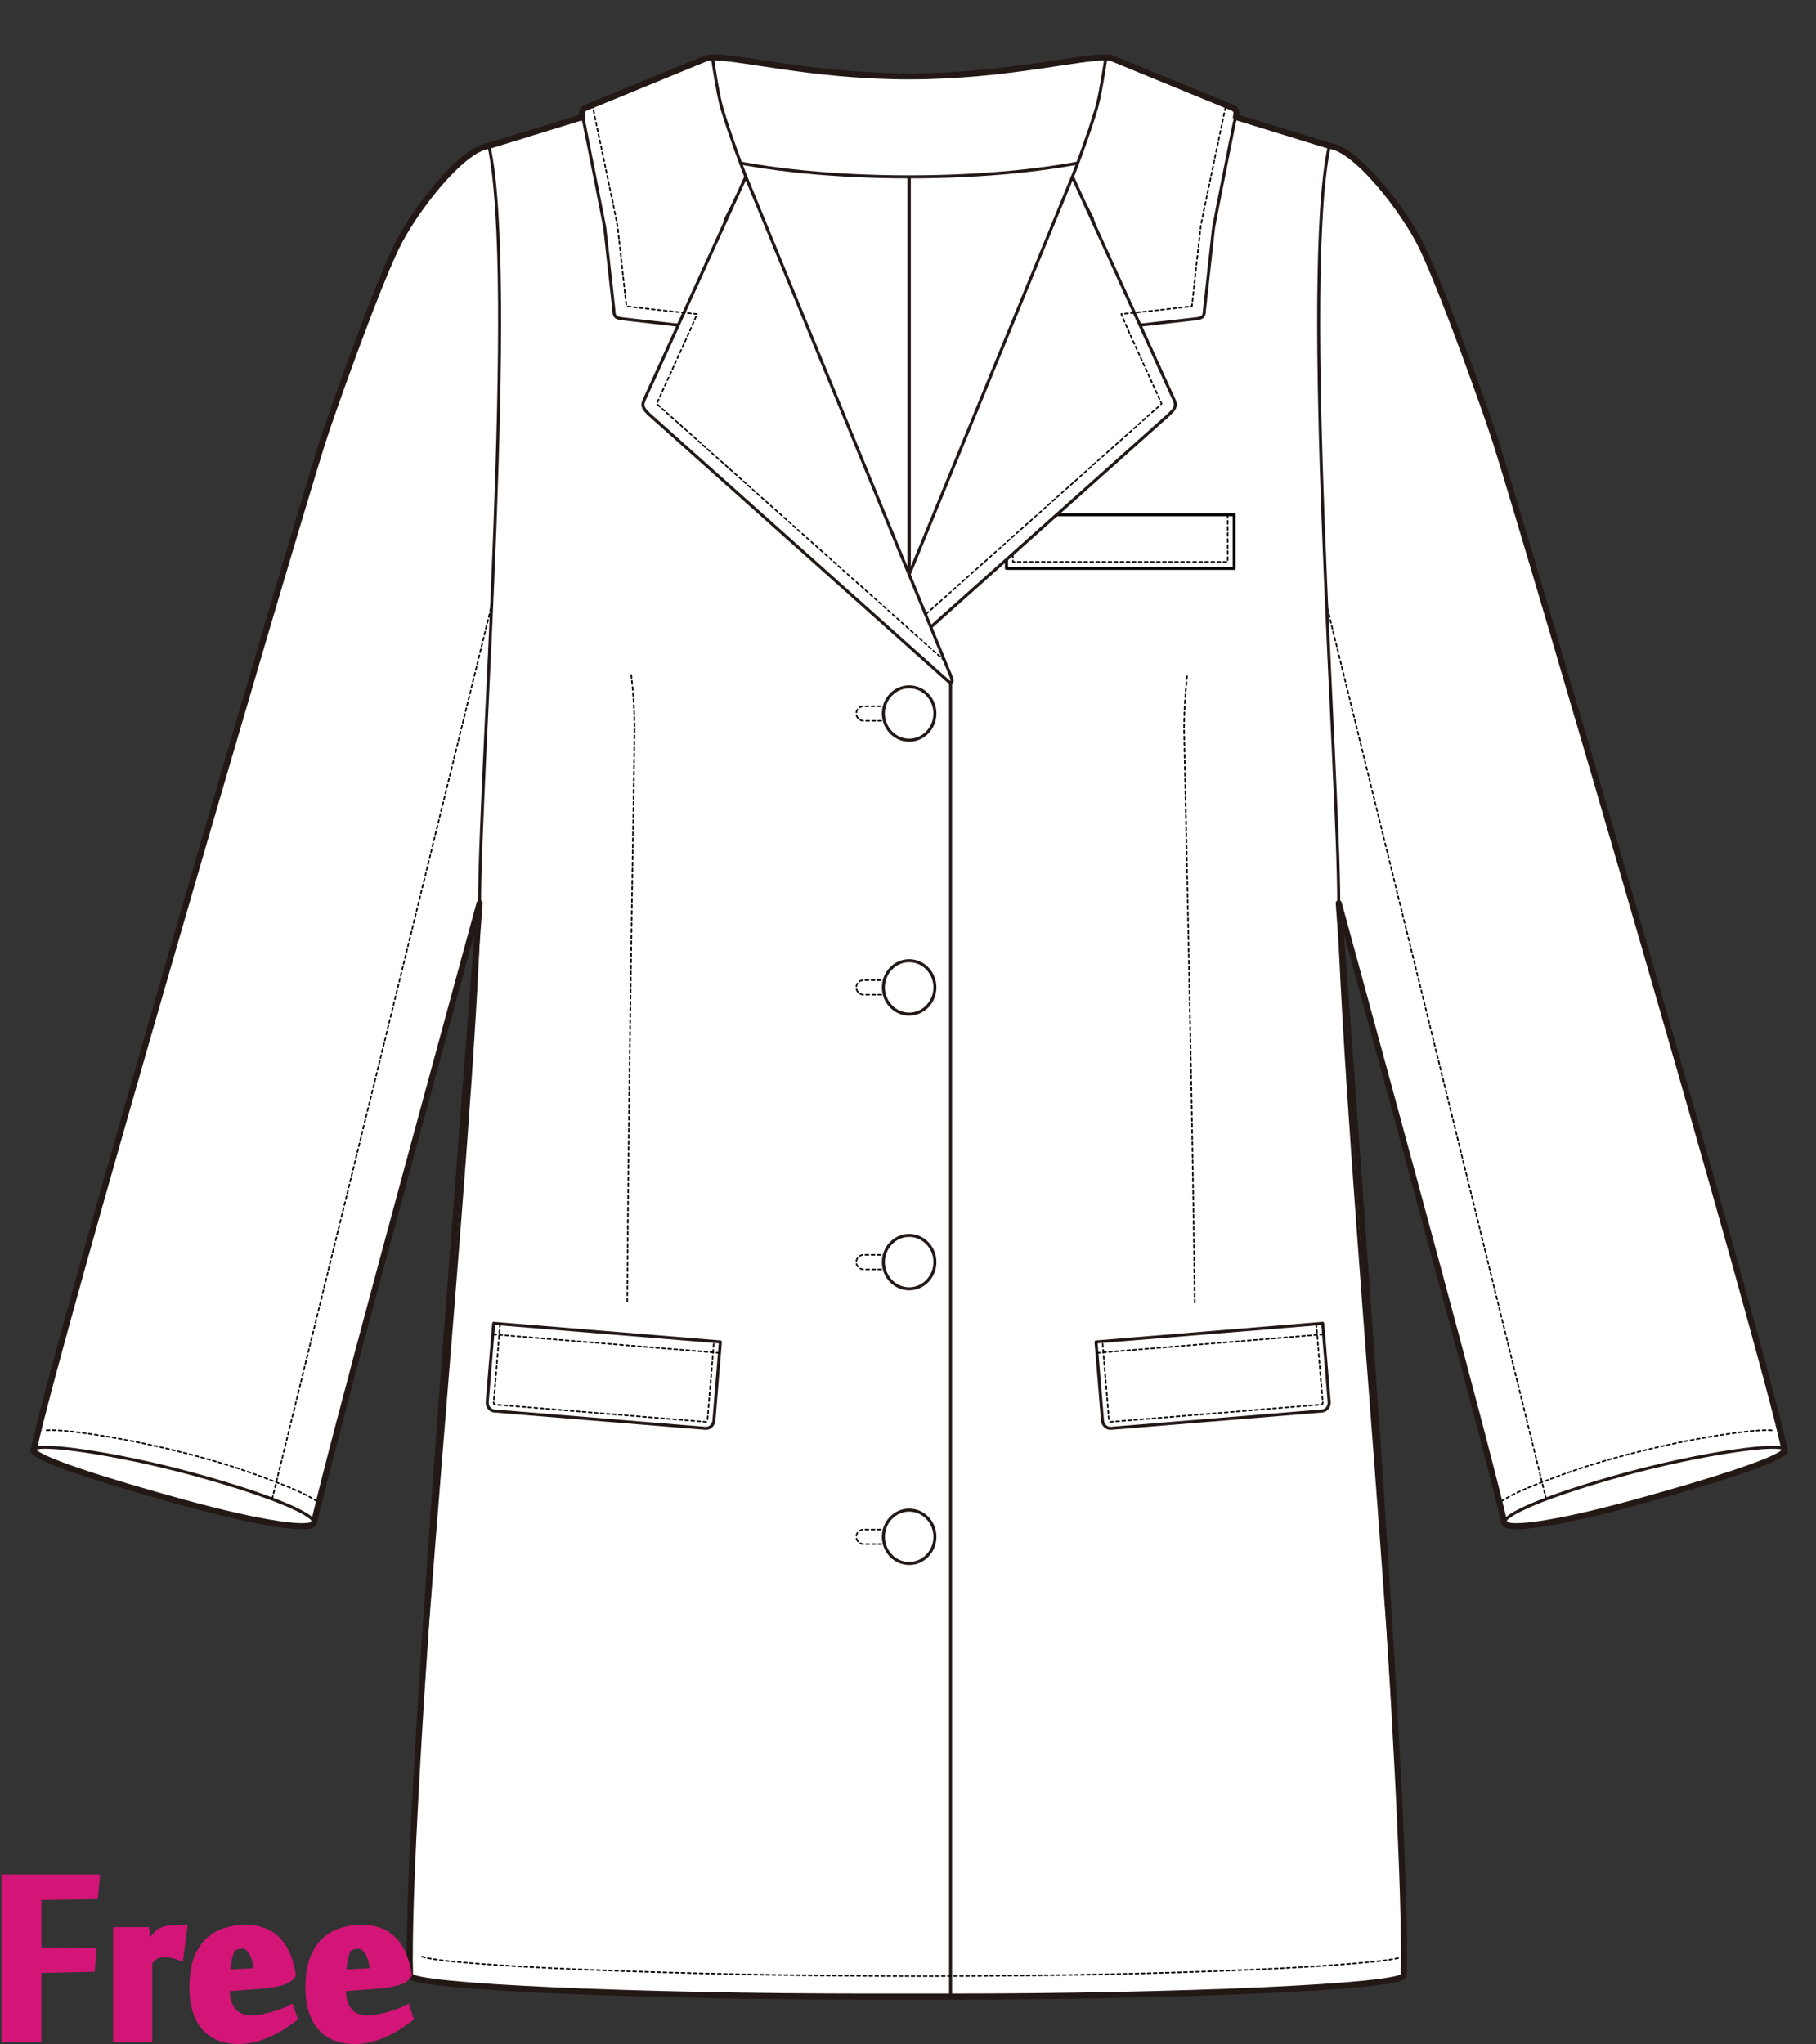 <?xml version="1.0" encoding="utf-8"?>
<!-- Generator: Adobe Illustrator 12.0.0, SVG Export Plug-In . SVG Version: 6.00 Build 51448)  -->
<!DOCTYPE svg PUBLIC "-//W3C//DTD SVG 1.1//EN" "http://www.w3.org/Graphics/SVG/1.1/DTD/svg11.dtd">
<svg  version="1.1" id="レイヤー_1" xmlns="http://www.w3.org/2000/svg" xmlns:xlink="http://www.w3.org/1999/xlink" width="600" height="675.129"
	 viewBox="0 0 600 675.129" overflow="visible" enable-background="new 0 0 600 675.129" xml:space="preserve">
<rect x="0" y="0" width="600" height="675.129" fill="#333333" stroke="none"/>
<rect fill="none" width="600" height="675"/>
<g>
	<path fill="#FFFFFF" stroke="#221815" stroke-linecap="round" stroke-linejoin="round" d="M589.557,478.646
		c-7.775-36.443-82.687-292.23-95.159-332.059c-2.928-9.349-17.646-50.598-24.593-64.967c-5.775-11.941-21.696-32.572-30.595-33.447
		l-30.883-9.515c0.364-1.39,0.397-2.455-1.17-3.096l-38.411-15.765c-1.293-0.531-2.258-0.966-2.866-0.748
		c-7.448-0.779-32.938,6.174-65.499,6.174s-58.053-6.954-65.502-6.174c-0.605-0.218-1.569,0.217-2.866,0.748l-38.411,15.765
		c-1.563,0.641-1.534,1.707-1.17,3.096l-30.883,9.515c-8.895,0.875-24.818,21.505-30.595,33.447
		c-6.946,14.37-21.664,55.619-24.593,64.967C93.89,186.417,18.978,442.203,11.203,478.646c-0.065,0.067-0.115,0.141-0.136,0.219
		c-0.723,2.639,24.792,10.68,50.217,17.619c25.43,6.938,41.712,9.185,42.429,6.545c0-0.001,0-0.001,0-0.001
		c5.997-26.11,34.363-129.992,54.732-204.705c-5.906,82.337-24.407,301.599-22.984,354.134c0,3.871,77.783,7.012,150.907,7.012
		c2.137,0,8.093-0.004,14.013-0.008c5.918,0.004,11.876,0.008,14.013,0.008c73.125,0,149.403-3.141,149.403-7.012
		c1.42-52.535-15.577-271.797-21.482-354.134c20.368,74.713,48.738,178.595,54.734,204.705c0,0,0,0,0,0.001
		c0.715,2.64,17,0.394,42.427-6.545c25.424-6.939,50.942-14.98,50.216-17.619C589.671,478.787,589.624,478.714,589.557,478.646z"/>
	<path fill="none" stroke="#221815" stroke-linecap="round" stroke-linejoin="round" d="M300.381,25.225v177.111
		c-38.901,0-67.73-176.651-67.73-181.848C232.65,15.291,261.479,25.225,300.381,25.225z"/>
	<path fill="none" stroke="#221815" stroke-linecap="round" stroke-linejoin="round" d="M300.381,25.225v177.111
		c38.902,0,67.73-176.651,67.73-181.848C368.111,15.291,339.283,25.225,300.381,25.225z"/>
	<path fill="#FFFFFF" stroke="#221815" d="M300.381,25.225c-38.901,0-67.73-9.934-67.73-4.737c0,1.173,1.474,17.113,4.192,31.75
		c16.364,3.816,38.787,6.173,63.538,6.173s47.174-2.356,63.536-6.173c2.722-14.637,4.194-30.577,4.194-31.75
		C368.111,15.291,339.283,25.225,300.381,25.225z"/>
	<path fill="#FFFFFF" stroke="#221815" stroke-linecap="round" stroke-linejoin="round" d="M380.707,191.374
		c-0.123,5.866,43.105,32.378,43.105,38.722c13.014,48.897,64.876,236.527,73.236,272.932l92.566-24.108
		c-7.473-35.498-82.716-292.41-95.218-332.332c-2.928-9.349-17.646-50.598-24.593-64.967c-5.775-11.941-21.696-32.572-30.595-33.447
		c-22.967,43.356-53.902,93.756-52.488,128.775"/>
	
		<line fill="none" stroke="#000000" stroke-width="0.5" stroke-linecap="round" stroke-linejoin="round" stroke-dasharray="1" x1="510.844" y1="495.135" x2="434.137" y2="182.876"/>
	<path fill="#FFFFFF" stroke="#221815" stroke-linecap="round" stroke-linejoin="round" d="M442.314,298.323
		c2.407,84.897,23.17,291.704,21.482,354.134c0,3.871-76.278,7.012-149.403,7.012c-4.238,0-23.51-0.01-27.696-0.03l-0.003-435.284
		c4.089,0.95,28.312-35.664,32.641-35.664c29.975,0,50.246-127.597,56.075-159.973l63.8,19.657
		C429.763,91.757,442.314,255.577,442.314,298.323"/>
	<path fill="none" stroke="#000000" stroke-width="0.5" stroke-linecap="round" stroke-linejoin="round" stroke-dasharray="1" d="
		M392.204,223.307c-0.608,5.573-0.952,11.327-0.994,17.256c-0.021,3,2.59,112.569,3.543,190.361"/>
	<path fill="none" stroke="#000000" stroke-width="0.5" stroke-linecap="round" stroke-linejoin="round" stroke-dasharray="1" d="
		M496.047,495.887c2.372-1.635,6.411-3.664,13.725-6.432c8.201-3.098,14.166-5.299,25.459-8.363
		c11.756-3.188,24.672-5.9,35.434-7.441c6.259-0.896,11.535-1.527,15.577-1.191"/>
	<path fill="#FFFFFF" stroke="#221815" stroke-linecap="round" stroke-linejoin="round" d="M536.859,486.922
		c-25.424,6.941-40.536,13.465-39.811,16.107c0.715,2.64,17,0.394,42.427-6.545c25.424-6.939,50.942-14.98,50.216-17.619
		C588.972,476.221,562.292,479.984,536.859,486.922z"/>
	<path fill="#FFFFFF" stroke="#221815" stroke-linecap="round" stroke-linejoin="round" d="M407.834,40.412
		c0.605-2.267,1.496-3.96-0.677-4.849l-38.411-15.765c-2.172-0.89-3.437-1.558-3.589,0.783c0,0-0.882,5.749-1.708,10.009
		c-0.638,3.322-1.231,5.291-1.231,5.291c-0.68,2.248-1.411,4.573-1.626,5.164c-0.215,0.593-0.417,1.216-0.449,1.38
		c0,0,0,0-0.054,0.168c-3.406,10.003-5.746,15.774-5.746,15.774c0.355,2.321,5.541,11.585,6.52,13.717l9.098,34.133
		c0.979,2.132,9.01,0.933,11.341,0.668l13.561-1.55c2.331-0.265,3.065-0.577,3.078-2.923l3.013-27.189
		C401.331,72.908,407.834,40.412,407.834,40.412z"/>
	<g>
		<path fill="none" stroke="#000000" stroke-width="0.5" stroke-linecap="round" stroke-linejoin="round" stroke-dasharray="1" d="
			M405.635,170.017c0,0,0,12.273,0,15.572c-3.912,0-67.057,0-70.97,0c0-3.299,0-15.572,0-15.572"/>
		<polyline fill="none" stroke="#000000" stroke-linecap="round" stroke-linejoin="round" points="407.766,170.017 407.766,187.722 
			332.534,187.722 332.534,170.017 		"/>
		
			<line fill="none" stroke="#000000" stroke-linecap="round" stroke-linejoin="round" x1="332.534" y1="170.017" x2="407.766" y2="170.017"/>
	</g>
	<path fill="#FFFFFF" stroke="#221815" stroke-linecap="round" stroke-linejoin="round" d="M354.343,58.368l33.604,73.797
		c0.979,2.132-0.059,3.116-1.729,4.762l-98.096,87.518c-1.67,1.648-2.381,1.191-1.578-1.014L354.343,58.368"/>
	<path fill="#FFFFFF" stroke="#221815" stroke-linecap="round" stroke-linejoin="round" d="M220.055,191.374
		c0.124,5.866-43.108,32.378-43.108,38.722c-13.011,48.897-64.873,236.527-73.233,272.932L11.144,478.92
		c7.476-35.498,82.717-292.41,95.218-332.332c2.929-9.349,17.646-50.598,24.593-64.967c5.776-11.941,21.7-32.572,30.595-33.447
		c22.97,43.356,53.902,93.756,52.488,128.775"/>
	<path fill="#FFFFFF" stroke="#221815" stroke-linecap="round" stroke-linejoin="round" d="M314.026,421.622"/>
	
		<linearGradient id="XMLID_2_" gradientUnits="userSpaceOnUse" x1="17279.836" y1="235.665" x2="17296.856" y2="235.665" gradientTransform="matrix(-1 0 0 1 17588.727 0)">
		<stop  offset="0" style="stop-color:#FFFFFF"/>
		<stop  offset="1" style="stop-color:#EE771B"/>
	</linearGradient>
	<path fill="url(#XMLID_2_)" stroke="#221815" stroke-linecap="round" stroke-linejoin="round" d="M291.871,235.665
		c0,4.872,3.81,8.816,8.507,8.816c4.7,0,8.513-3.944,8.513-8.816c0-4.866-3.813-8.816-8.513-8.816
		C295.681,226.849,291.871,230.799,291.871,235.665z"/>
	<path fill="none" stroke="#000000" stroke-width="0.5" stroke-linecap="round" stroke-linejoin="round" stroke-dasharray="1" d="
		M104.716,495.887c-2.372-1.635-6.414-3.664-13.725-6.432c-8.204-3.098-14.166-5.299-25.46-8.363
		c-11.758-3.188-24.675-5.9-35.434-7.441c-6.261-0.896-11.534-1.527-15.576-1.191"/>
	<path fill="#FFFFFF" stroke="#221815" stroke-linecap="round" stroke-linejoin="round" d="M63.9,486.922
		c25.424,6.941,40.536,13.465,39.813,16.107c-0.717,2.64-16.999,0.394-42.429-6.545c-25.425-6.939-50.939-14.98-50.217-17.619
		C11.791,476.221,38.467,479.984,63.9,486.922z"/>
	<path fill="#FFFFFF" stroke="#221815" stroke-linecap="round" stroke-linejoin="round" d="M158.445,298.323
		c-2.408,84.897-24.675,291.704-22.984,354.134c0,3.871,77.783,7.012,150.907,7.012c4.239,0,23.508-0.01,27.693-0.03l0.003-435.284
		c-4.089,0.95-28.311-35.664-32.641-35.664c-29.975,0-50.243-127.597-56.072-159.973l-63.803,19.657
		C170.997,91.757,158.445,255.577,158.445,298.323"/>
	<path fill="#FFFFFF" stroke="#221815" stroke-linecap="round" stroke-linejoin="round" d="M192.926,40.412
		c-0.605-2.267-1.493-3.96,0.676-4.849l38.411-15.765c2.173-0.89,3.439-1.558,3.593,0.783c0,0,0.882,5.749,1.707,10.009
		c0.639,3.322,1.232,5.291,1.232,5.291c0.676,2.248,1.408,4.573,1.622,5.164c0.218,0.593,0.418,1.216,0.45,1.38c0,0,0,0,0.056,0.168
		c3.407,10.003,5.744,15.774,5.744,15.774c-0.353,2.321-5.538,11.585-6.518,13.717l-9.098,34.133
		c-0.979,2.132-9.01,0.933-11.344,0.668l-13.56-1.55c-2.331-0.265-3.066-0.577-3.078-2.923l-3.01-27.189
		C199.431,72.908,192.926,40.412,192.926,40.412z"/>
	
		<line fill="none" stroke="#000000" stroke-width="0.5" stroke-linecap="round" stroke-linejoin="round" stroke-dasharray="1" x1="89.918" y1="495.135" x2="162.46" y2="199.825"/>
	<path fill="none" stroke="#000000" stroke-width="0.5" stroke-linecap="round" stroke-linejoin="round" stroke-dasharray="1" d="
		M208.567,222.914c0.641,5.576,1.02,11.332,1.093,17.262c0.039,3-1.937,112.556-2.437,190.345"/>
	<path fill="#FFFFFF" stroke="#221815" stroke-linecap="round" stroke-linejoin="round" d="M238.007,443.237l-2.128,25.926
		c-0.127,1.545-1.367,2.718-2.761,2.604l-69.835-5.732c-1.394-0.114-2.425-1.473-2.302-3.019l2.129-25.927L238.007,443.237z"/>
	<path fill="none" stroke="#000000" stroke-width="0.5" stroke-linecap="round" stroke-linejoin="round" stroke-dasharray="1" d="
		M237.71,446.863c-5.212-0.428-69.686-5.719-74.897-6.146"/>
	<path fill="none" stroke="#000000" stroke-width="0.5" stroke-linecap="round" stroke-linejoin="round" stroke-dasharray="1" d="
		M165.235,437.265c-0.294,3.583-2.125,25.927-2.125,25.927c-0.036,0.424,0.205,0.707,0.347,0.719l69.838,5.732
		c0.141,0.012,0.423-0.229,0.458-0.653c0,0,1.835-22.344,2.129-25.927"/>
	<path fill="#FFFFFF" stroke="#221815" stroke-linecap="round" stroke-linejoin="round" d="M362.126,443.237l2.126,25.926
		c0.129,1.545,1.369,2.718,2.763,2.604l69.835-5.732c1.394-0.114,2.426-1.473,2.299-3.019l-2.128-25.927L362.126,443.237z"/>
	<path fill="none" stroke="#000000" stroke-width="0.5" stroke-linecap="round" stroke-linejoin="round" stroke-dasharray="1" d="
		M362.423,446.863c5.212-0.428,69.686-5.719,74.897-6.146"/>
	<path fill="none" stroke="#000000" stroke-width="0.5" stroke-linecap="round" stroke-linejoin="round" stroke-dasharray="1" d="
		M434.895,437.265c0.295,3.583,2.129,25.927,2.129,25.927c0.035,0.424-0.206,0.707-0.347,0.719l-69.838,5.732
		c-0.142,0.012-0.427-0.229-0.459-0.653c0,0-1.834-22.344-2.128-25.927"/>
	<path fill="none" stroke="#000000" stroke-width="0.5" stroke-linecap="round" stroke-linejoin="round" stroke-dasharray="1" d="
		M305.805,235.665c0,1.328-1.076,2.405-2.401,2.405h-18.085c-1.325,0-2.401-1.077-2.401-2.405l0,0c0-1.327,1.076-2.402,2.401-2.402
		h18.085C304.729,233.263,305.805,234.338,305.805,235.665L305.805,235.665z"/>
	<path fill="#FFFFFF" stroke="#221815" stroke-linecap="round" stroke-linejoin="round" d="M308.891,235.665
		c0,4.872-3.81,8.816-8.507,8.816c-4.7,0-8.513-3.944-8.513-8.816c0-4.866,3.813-8.816,8.513-8.816
		C305.081,226.849,308.891,230.799,308.891,235.665z"/>
	<path fill="none" stroke="#000000" stroke-width="0.5" stroke-linecap="round" stroke-linejoin="round" stroke-dasharray="1" d="
		M305.805,326.137c0,1.328-1.076,2.403-2.401,2.403h-18.085c-1.325,0-2.401-1.075-2.401-2.403l0,0c0-1.327,1.076-2.402,2.401-2.402
		h18.085C304.729,323.735,305.805,324.81,305.805,326.137L305.805,326.137z"/>
	
		<ellipse fill="#FFFFFF" stroke="#221815" stroke-linecap="round" stroke-linejoin="round" cx="300.381" cy="326.135" rx="8.51" ry="8.82"/>
	<path fill="none" stroke="#000000" stroke-width="0.5" stroke-linecap="round" stroke-linejoin="round" stroke-dasharray="1" d="
		M305.805,416.864c0,1.327-1.076,2.403-2.401,2.403h-18.085c-1.325,0-2.401-1.076-2.401-2.403l0,0c0-1.327,1.076-2.402,2.401-2.402
		h18.085C304.729,414.462,305.805,415.537,305.805,416.864L305.805,416.864z"/>
	
		<ellipse fill="#FFFFFF" stroke="#221815" stroke-linecap="round" stroke-linejoin="round" cx="300.381" cy="416.863" rx="8.51" ry="8.816"/>
	<path fill="none" stroke="#000000" stroke-width="0.5" stroke-linecap="round" stroke-linejoin="round" stroke-dasharray="1" d="
		M305.805,507.59c0,1.328-1.076,2.404-2.401,2.404h-18.085c-1.325,0-2.401-1.076-2.401-2.404l0,0c0-1.326,1.076-2.402,2.401-2.402
		h18.085C304.729,505.188,305.805,506.264,305.805,507.59L305.805,507.59z"/>
	
		<ellipse fill="#FFFFFF" stroke="#221815" stroke-linecap="round" stroke-linejoin="round" cx="300.381" cy="507.589" rx="8.51" ry="8.816"/>
	<path fill="none" stroke="#000000" stroke-width="0.5" stroke-linecap="round" stroke-linejoin="round" stroke-dasharray="1" d="
		M463.891,646.234c-7.84,3.057-76.47,6.465-158.104,6.465c-81.629,0-158.589-3.408-166.426-6.465"/>
	<path fill="#FFFFFF" stroke="#221815" stroke-linecap="round" stroke-linejoin="round" d="M246.417,58.368l-33.605,73.797
		c-0.976,2.132,0.06,3.116,1.731,4.762l98.093,87.518c1.673,1.648,2.385,1.191,1.582-1.014L246.417,58.368"/>
	<path fill="none" stroke="#000000" stroke-width="0.5" stroke-linecap="round" stroke-linejoin="round" stroke-dasharray="1" d="
		M312.074,218.227l-94.601-84.399c0,0-0.243-0.26-0.493-0.519c0.541-1.188,11.005-24.167,11.005-24.167l2.325-5.419l-9.606-0.983
		l-0.761-0.091l0,0c0,0-11.879-1.358-12.97-1.483c-0.161-1.468-2.937-26.521-2.937-26.521l-0.018-0.109
		c-0.379-2.322-7.64-36.504-8.307-39.838"/>
	<path fill="none" stroke="#000000" stroke-width="0.5" stroke-linecap="round" stroke-linejoin="round" stroke-dasharray="1" d="
		M305.98,202.799l77.308-68.971c0,0,0.247-0.26,0.494-0.519c-0.541-1.188-11.006-24.167-11.006-24.167l-2.325-5.419l9.606-0.983
		l0.762-0.091l0,0c0,0,11.878-1.358,12.969-1.483c0.162-1.468,2.937-26.521,2.937-26.521l0.018-0.109
		c0.38-2.322,7.641-36.504,8.308-39.838"/>
	<path fill="none" stroke="#221815" stroke-width="2" stroke-linecap="round" stroke-linejoin="round" d="M589.557,478.646
		c-7.775-36.443-82.687-292.23-95.159-332.059c-2.928-9.349-17.646-50.598-24.593-64.967c-5.775-11.941-21.696-32.572-30.595-33.447
		l-30.883-9.515c0.364-1.39,0.397-2.455-1.17-3.096l-38.411-15.765c-1.293-0.531-2.258-0.966-2.866-0.748
		c-7.448-0.779-32.938,6.174-65.499,6.174s-58.053-6.954-65.502-6.174c-0.605-0.218-1.569,0.217-2.866,0.748l-38.411,15.765
		c-1.563,0.641-1.534,1.707-1.17,3.096l-30.883,9.515c-8.895,0.875-24.818,21.505-30.595,33.447
		c-6.946,14.37-21.664,55.619-24.593,64.967C93.89,186.417,18.978,442.203,11.203,478.646c-0.065,0.067-0.115,0.141-0.136,0.219
		c-0.723,2.639,24.792,10.68,50.217,17.619c25.43,6.938,41.712,9.185,42.429,6.545c0-0.001,0-0.001,0-0.001
		c5.997-26.11,34.363-129.992,54.732-204.705c-5.906,82.337-24.407,301.599-22.984,354.134c0,3.871,77.783,7.012,150.907,7.012
		c2.137,0,8.093-0.004,14.013-0.008c5.918,0.004,11.876,0.008,14.013,0.008c73.125,0,149.403-3.141,149.403-7.012
		c1.42-52.535-15.577-271.797-21.482-354.134c20.368,74.713,48.738,178.595,54.734,204.705c0,0,0,0,0,0.001
		c0.715,2.64,17,0.394,42.427-6.545c25.424-6.939,50.942-14.98,50.216-17.619C589.671,478.787,589.624,478.714,589.557,478.646z"/>
</g>
<g>
	<path fill="#D31577" stroke="#D31577" stroke-width="3" d="M12.159,672.959H2V620.6h29.416l-0.455,5.189l-18.802,0.281v18.643
		l18.177,0.23l-0.453,4.842l-17.724,0.398V672.959z"/>
	<path fill="#D31577" stroke="#D31577" stroke-width="3" d="M59.162,645.846c-0.764-0.266-1.584-0.48-2.46-0.652
		c-0.877-0.17-1.716-0.256-2.517-0.256c-0.572,0-1.09,0.049-1.547,0.145c-0.457,0.092-0.886,0.256-1.287,0.482
		s-0.801,0.529-1.201,0.906c-0.401,0.383-0.849,0.836-1.344,1.365v25.123H38.87v-34.943h9.017l0.862,5.568h0.058
		c0.264-0.418,0.584-0.9,0.963-1.449c0.377-0.549,0.783-1.098,1.217-1.648c0.436-0.547,0.889-1.049,1.359-1.504
		c0.471-0.453,0.954-0.775,1.446-0.967c0.867-0.32,1.849-0.531,2.944-0.631c1.097-0.1,2.285-0.15,3.57-0.15L59.162,645.846z"/>
	<path fill="#D31577" stroke="#D31577" stroke-width="3" d="M81.334,637.234c1.667,0,3.285,0.236,4.857,0.709
		c1.57,0.473,3.02,1.266,4.345,2.379c1.325,1.115,2.47,2.605,3.437,4.477c0.965,1.871,1.694,4.203,2.188,6.998v0.453
		c-0.304,0.416-0.712,0.795-1.224,1.135c-0.511,0.34-1.183,0.635-2.017,0.877c-0.834,0.248-1.856,0.475-3.067,0.682
		c-1.211,0.209-2.67,0.369-4.373,0.482l-11.02,0.85v1.475c0,2.719,0.719,4.965,2.158,6.742c1.439,1.773,3.597,2.662,6.475,2.662
		c1.174,0,2.406-0.121,3.693-0.367s2.508-0.539,3.663-0.881c1.155-0.34,2.213-0.691,3.18-1.051c0.966-0.359,1.695-0.672,2.188-0.938
		l0.853,2.557c-1.06,0.799-2.253,1.629-3.579,2.486c-1.326,0.859-2.746,1.633-4.26,2.32c-1.516,0.686-3.114,1.25-4.799,1.689
		c-1.686,0.439-3.42,0.658-5.198,0.658c-2.083,0-4.028-0.311-5.832-0.938c-1.803-0.623-3.362-1.615-4.675-2.98
		c-1.313-1.361-2.348-3.141-3.107-5.336c-0.761-2.193-1.142-4.863-1.142-8.006c0-3.521,0.437-6.5,1.312-8.941
		c0.875-2.443,2.092-4.41,3.651-5.906c1.56-1.494,3.392-2.582,5.499-3.266C76.645,637.576,78.91,637.234,81.334,637.234z
		 M76.617,643.168c-0.266,0.229-0.521,0.654-0.768,1.279s-0.465,1.363-0.652,2.215c-0.19,0.852-0.342,1.742-0.455,2.67
		c-0.114,0.928-0.17,1.826-0.17,2.697l10.964-0.514c-0.115-1.02-0.286-2.08-0.513-3.18c-0.228-1.098-0.559-2.1-0.994-3.01
		c-0.438-0.908-0.977-1.664-1.619-2.271c-0.645-0.605-1.42-0.908-2.327-0.908c-0.646,0-1.25,0.074-1.819,0.227
		C77.695,642.523,77.146,642.789,76.617,643.168z"/>
	<path fill="#D31577" stroke="#D31577" stroke-width="3" d="M119.678,637.234c1.666,0,3.285,0.236,4.857,0.709
		c1.57,0.473,3.02,1.266,4.345,2.379c1.326,1.115,2.47,2.605,3.437,4.477c0.965,1.871,1.695,4.203,2.188,6.998v0.453
		c-0.304,0.416-0.712,0.795-1.223,1.135c-0.512,0.34-1.184,0.635-2.018,0.877c-0.832,0.248-1.854,0.475-3.065,0.682
		c-1.212,0.209-2.671,0.369-4.374,0.482l-11.02,0.85v1.475c0,2.719,0.719,4.965,2.157,6.742c1.438,1.773,3.597,2.662,6.476,2.662
		c1.174,0,2.405-0.121,3.692-0.367c1.288-0.246,2.509-0.539,3.663-0.881c1.155-0.34,2.214-0.691,3.182-1.051
		c0.965-0.359,1.695-0.672,2.187-0.938l0.853,2.557c-1.061,0.799-2.254,1.629-3.578,2.486c-1.328,0.859-2.748,1.633-4.261,2.32
		c-1.515,0.686-3.114,1.25-4.799,1.689s-3.419,0.658-5.199,0.658c-2.083,0-4.026-0.311-5.831-0.938
		c-1.805-0.623-3.363-1.615-4.676-2.98c-1.313-1.361-2.348-3.141-3.109-5.336c-0.76-2.193-1.141-4.863-1.141-8.006
		c0-3.521,0.436-6.5,1.313-8.941c0.873-2.443,2.092-4.41,3.65-5.906c1.561-1.494,3.391-2.582,5.499-3.266
		C114.988,637.576,117.253,637.234,119.678,637.234z M114.961,643.168c-0.266,0.229-0.521,0.654-0.768,1.279
		c-0.248,0.625-0.465,1.363-0.652,2.215c-0.189,0.852-0.342,1.742-0.456,2.67c-0.112,0.928-0.169,1.826-0.169,2.697l10.964-0.514
		c-0.116-1.02-0.286-2.08-0.513-3.18c-0.227-1.098-0.559-2.1-0.994-3.01c-0.436-0.908-0.975-1.664-1.619-2.271
		c-0.645-0.605-1.42-0.908-2.327-0.908c-0.645,0-1.25,0.074-1.819,0.227C116.039,642.523,115.491,642.789,114.961,643.168z"/>
</g>
</svg>
